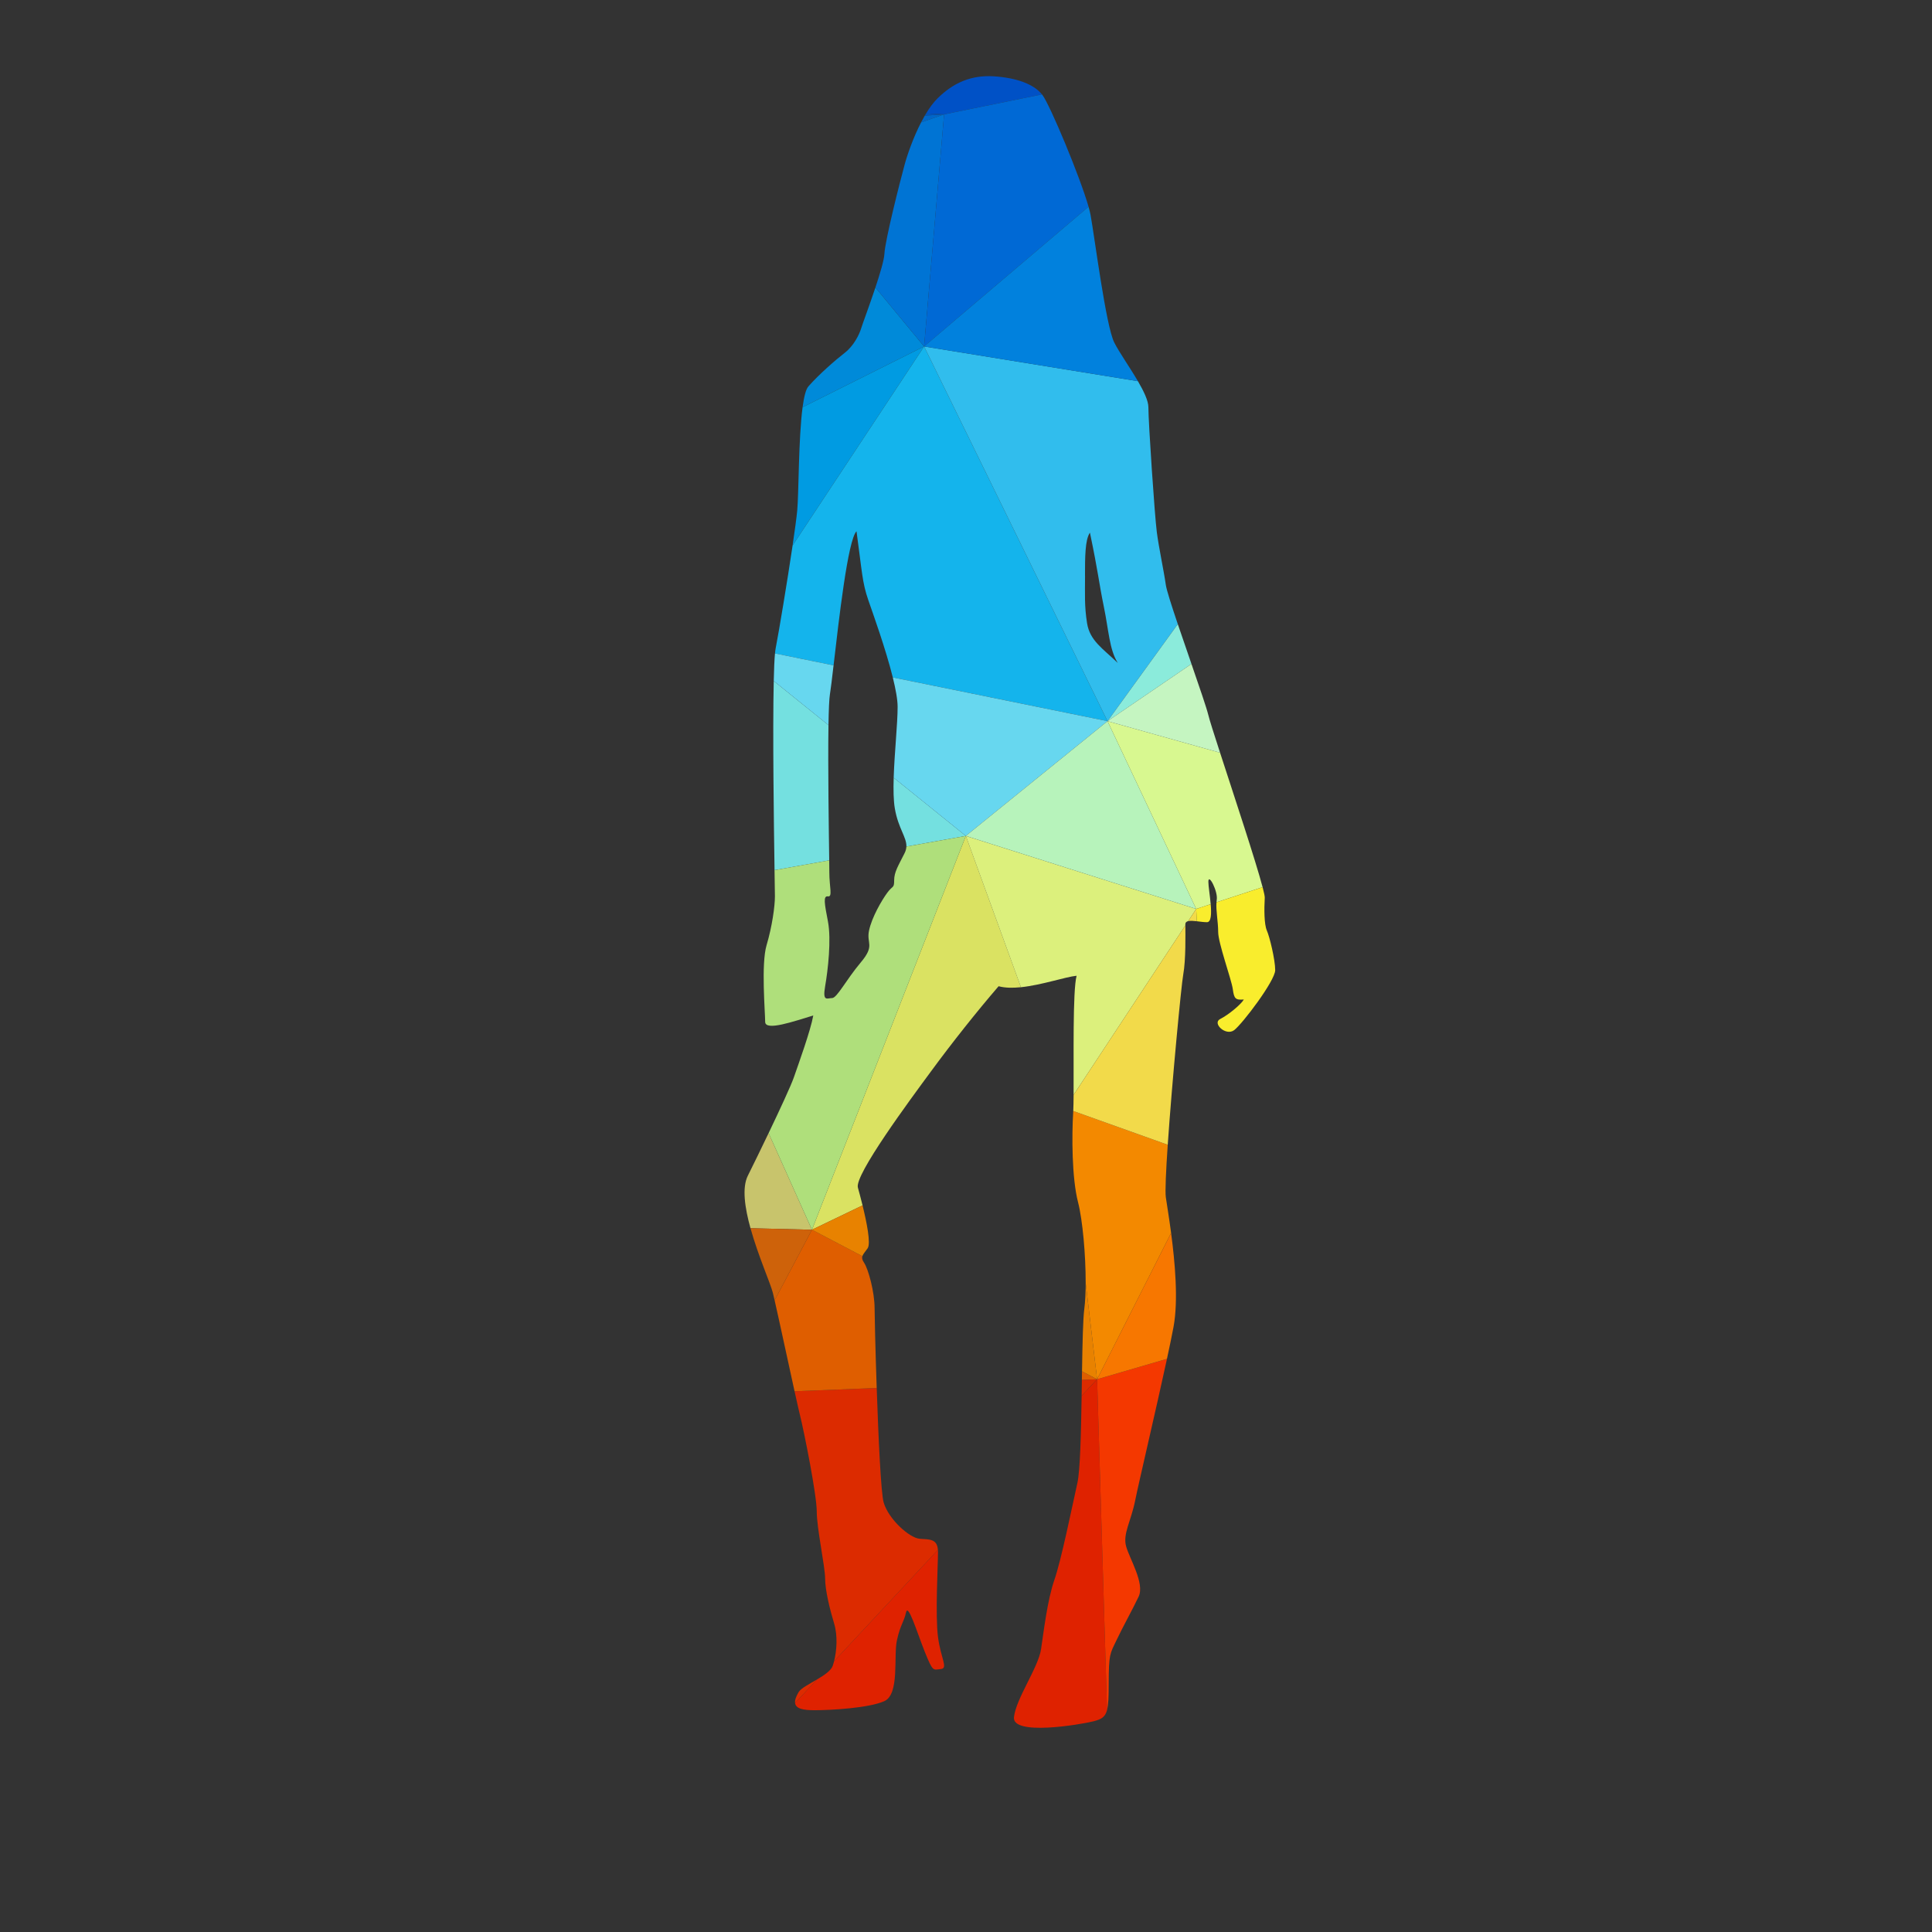 <?xml version="1.0" encoding="UTF-8"?>
<svg version="1.1" viewBox="0 0 1066.7 1066.7" xml:space="preserve" xmlns="http://www.w3.org/2000/svg"><rect x="0" y="0" width="1066.7" height="1066.7" fill="#333333" stroke="none"/><defs><clipPath id="a"><path d="m0 800h800v-800h-800z"/></clipPath></defs><g transform="matrix(1.333 0 0 -1.333 0 1066.7)"><g clip-path="url(#a)"><path d="m383.57 753.22c-0.181-0.298-0.36-0.599-0.538-0.904l8.011 0.543z" fill="#0054bd"/><path d="m391.04 752.86 40.536 8.257c-3.551 4.437-10.93 6.922-19.977 7.501-9.226 0.572-16.733-2.598-23.379-9.245-1.65-1.65-3.212-3.783-4.653-6.152z" fill="#0051c6"/><path d="m383.03 752.32c-0.525-0.904-1.033-1.837-1.522-2.785l9.533 3.328z" fill="#0066c9"/><path d="m318.35 330.89c-3.123-6.523-6.305-13.037-8.601-17.648-2.477-4.949-1.251-13.284 1.095-21.74l25.46-0.625z" fill="#c8c46c"/><path d="m310.85 291.5c3.133-11.293 8.267-22.8 9.261-26.755 0.182-0.726 0.431-1.786 0.732-3.101l15.467 29.231z" fill="#ce620a"/><path d="m336.31 290.88 20.958 10.083c-0.755 3.068-1.495 5.776-1.937 7.374-1.451 5.186 21.372 36.043 30.303 48.153 8.931 12.155 19.034 24.858 27.981 35.241 2.667-0.729 5.876-0.753 9.254-0.403l-22.825 62.668z" fill="#dae262"/><path d="m362.59 681.14c-2.465-7.41-5.33-15.06-5.819-16.679-0.869-2.901-3.18-7.516-6.924-10.408-3.744-2.885-10.677-8.94-15.004-13.858-1.073-1.216-1.845-4.397-2.413-8.639l50.328 25.163z" fill="#008ad9"/><path d="m370.64 465.34c1.408-8.24 4.933-11.878 4.78-15.752l24.625 4.407-29.883 24.104c-0.158-4.956-0.086-9.477 0.478-12.759" fill="#74e0e0"/><path d="m343.15 499.88-22.67 18.285c-0.478-21.038 0.047-59.497 0.331-78.352l22.645 4.054c-0.151 11.537-0.579 39.086-0.306 56.013" fill="#74e0e0"/><path d="m400.04 453.99-24.625-4.407c-0.034-0.881-0.258-1.774-0.741-2.735-2.596-5.196-4.317-7.786-4.317-11.251 0-3.459-0.59-2.017-2.901-5.206-2.312-3.178-6.343-10.102-7.507-15.593-1.146-5.482 2.607-6.074-3.449-13.238-6.064-7.222-9.826-14.727-11.851-14.727-2.006 0-4.03-1.737-2.884 4.892 1.165 6.662 2.607 19.319 1.165 26.834-1.451 7.507-2.024 10.678 0 10.392 2.025-0.288 0.573 3.751 0.573 10.111 0 0.811-0.019 2.486-0.049 4.802l-22.645-4.054c0.091-6.043 0.158-10.075 0.158-10.869 0-4.058-1.138-12.415-3.458-20.217-2.303-7.767-0.582-27.677-0.582-31.726 0-4.032 12.137 0.285 19.929 2.616-1.146-6.38-6.072-19.923-8.07-25.7-1.219-3.463-5.759-13.257-10.434-23.027l17.954-40.013z" fill="#afdf7b"/><path d="m448.01 222.08c-0.251-15.453-0.608-30.886-1.761-36.098-2.328-10.41-6.627-31.765-9.538-40.159-2.876-8.33-4.328-20.752-5.492-28.545-1.127-7.776-10.372-20.496-11.241-28.289-0.87-7.802 27.115-3.161 32.892-1.728 3.291 0.823 4.892 1.738 5.661 4.666l-4.112 137.02z" fill="#df2200"/><path d="m344.95 110.34c-0.686-2.05-3.517-3.947-6.491-5.702l-9.143-9.799c0.312-2.431 3.526-2.978 8.119-2.978 6.647 0 22.51 0.886 28.879 3.771 6.341 2.892 3.744 18.488 5.177 25.134 1.442 6.621 2.884 7.487 3.762 11.536 0.86 4.032 4.336-7.507 7.757-16.176 3.476-8.654 3.476-7.498 6.665-7.22 3.162 0.296 0 4.345-1.165 13.294-1.165 8.938 0 29.7 0 35.185 0 0.309-0.012 0.599-0.032 0.874l-43.002-46.097c-0.162-0.649-0.339-1.261-0.526-1.822" fill="#df2200"/><path d="m332.43 631.56c-1.723-12.885-1.557-35.561-2.218-42.73-0.26-2.851-0.984-8.185-1.927-14.538l54.473 82.431z" fill="#009be2"/><path d="m354.76 580.18c2.312-16.75 2.312-21.086 4.909-28.582 1.845-5.33 7.185-20.11 10.126-31.959l88.944-18.115-75.976 155.19-54.473-82.431c-2.205-14.87-5.6-35.32-7.012-42.576-0.102-0.521-0.194-1.242-0.276-2.135l24.261-4.941c2.18 18.819 5.927 51.953 9.497 55.545" fill="#14b4ec"/><path d="m331.38 213.94c1.721-6.943 6.916-32.892 6.916-39.806 0-6.944 3.466-22.806 3.466-27.723 0-4.901 2.015-12.979 3.754-18.729 1.512-5.039 1.055-11.161-0.039-15.521l43.002 46.097c-0.334 4.573-3.402 4.336-7.475 4.607-4.308 0.305-12.969 8.108-14.994 15.029-1.132 3.902-2.181 26.915-2.881 47.423l-34.026-1.353c1.015-4.608 1.839-8.272 2.277-10.024" fill="#dc2b00"/><path d="m330.79 99.367-0.018-0.026c-1.157-1.955-1.596-3.417-1.455-4.501l9.143 9.799c-3.279-1.932-6.731-3.689-7.67-5.272" fill="#dc2b00"/><path d="m448.11 228.7c-0.034-2.187-0.067-4.404-0.104-6.619l6.409 6.868z" fill="#dc2b00"/><path d="m320.84 261.65c1.847-8.07 5.672-25.941 8.258-37.681l34.026 1.353c-0.54 15.845-0.873 30.194-0.873 33.078 0 6.664-2.588 16.16-4.325 18.748-0.819 1.224-0.988 2.001-0.733 2.78l-20.886 10.953z" fill="#df5e00"/><path d="m448.16 232.22c-0.019-1.164-0.038-2.341-0.055-3.527l6.305 0.249z" fill="#df5e00"/><path d="m343.78 512.92 9e-3 -0.018c0.326 1.961 0.829 6.24 1.466 11.734l-24.261 4.941c-0.238-2.541-0.405-6.501-0.517-11.411l22.67-18.285c0.1 6.225 0.295 11.014 0.633 13.039" fill="#67d7ef"/><path d="m371.79 507.44c0-6.989-1.308-19.101-1.633-29.34l29.883-24.104 58.692 47.531-88.944 18.115c1.201-4.836 2.002-9.185 2.002-12.202" fill="#67d7ef"/><path d="m391.04 752.86-9.533-3.328c-3.317-6.429-5.762-13.595-6.831-17.558-1.746-6.352-8.079-31.182-8.365-36.95-0.133-2.525-1.807-8.132-3.721-13.884l20.168-24.421z" fill="#0074d4"/><path d="m449.68 268.88c-0.011-4.121-0.187-7.862-0.567-10.76-0.551-4.232-0.764-14.407-0.947-25.897l6.25-3.278z" fill="#e88200"/><path d="m357.19 279.92c0.287 0.879 1.112 1.757 2.184 3.277 1.392 2.006-0.401 10.811-2.112 17.759l-20.958-10.083z" fill="#e88200"/><path d="m400.04 453.99 22.825-62.668c8.699 0.905 18.514 4.32 23.058 4.746-1.662-6.224-1.138-34.428-1.244-49.337l46.283 70.189c-1e-3 0.18-3e-3 0.342-3e-3 0.475 0 0.74 0.452 1.127 1.174 1.302l3.328 5.046z" fill="#dcf07c"/><path d="m451.44 579.6c3.458-16.455 3.727-20.781 5.751-30.598 2.035-9.835 2.304-17.879 5.788-23.362-6.352 6.073-11.539 9.236-12.719 16.429-1.148 7.228-0.843 12.119-0.843 19.634l-0.018-0.018c0 7.515 0 15.013 2.041 17.915m7.294-78.074 29.101 40.195c-2.603 7.71-4.648 14.102-4.953 16.229-0.861 6.055-2.884 15.291-3.744 21.937-0.869 6.637-3.484 45.298-3.484 51.648 0 2.669-1.887 6.614-4.332 10.803l-88.564 14.382z" fill="#31bded"/><path d="m382.76 656.72 68.114 57.88c-3.621 12.649-15.933 42.048-19.066 46.225-0.073 0.099-0.152 0.196-0.23 0.293l-40.536-8.257z" fill="#0069d5"/><path d="m471.32 642.34c-3.372 5.781-7.802 12.027-9.811 16.042-3.458 6.933-8.072 43.282-9.801 52.804-0.167 0.915-0.453 2.072-0.838 3.416l-68.114-57.88z" fill="#0181dd"/><path d="m493.5 525.22c-1.898 5.499-3.906 11.298-5.66 16.499l-29.101-40.195z" fill="#8bebdb"/><path d="m444.51 339.49c-0.592-9.494-0.592-27.133 2.007-37.208 1.912-7.456 3.19-21.911 3.163-33.4l4.736-39.935 30.652 60.589c-0.868 6.527-1.775 11.916-2.185 14.77-0.342 2.377 0.047 10.844 0.792 21.76l-39.135 13.993c-0.01-0.199-0.02-0.39-0.03-0.569" fill="#f38900"/><path d="m495.46 423.75-36.729 77.778-58.692-47.531z" fill="#b7f3bb"/><path d="m458.53 91.923c0.581 2.212 0.69 5.569 0.69 10.91 0 12.442 0.573 12.442 3.188 17.934 2.572 5.481 6.62 12.673 9.217 18.155 2.59 5.465-3.734 15.596-5.186 20.782-1.459 5.187 2.024 10.383 3.745 19.034 1.387 6.949 8.674 37.842 13.172 58.653l-28.938-8.447z" fill="#f43800"/><path d="m483.35 237.39c1.126 5.22 2.079 9.808 2.717 13.221 2.05 11.029 0.593 26.903-1.003 38.921l-30.652-60.589z" fill="#f77700"/><path d="m444.54 340.06 39.135-13.993c1.783 26.067 5.606 66.103 6.427 70.574 1.106 6.026 0.888 16.965 0.863 20.287l-46.283-70.189c-0.02-2.756-0.061-5.053-0.142-6.679" fill="#f2da4a"/><path d="m492.14 418.7c0.888 0.215 2.189 0.111 3.576-0.049l-0.248 5.095z" fill="#f2da4a"/><path d="m495.46 423.75 6.002 1.97c-0.308 3.589-0.963 7.497-0.963 9.293 0 3.761 4.056-4.049 3.465-7.497-0.054-0.323-0.089-0.663-0.115-1.014l19.116 6.268c-2.844 10.816-11.878 38.013-17.618 55.683l-46.616 13.075z" fill="#d8f890"/><path d="m505.35 488.45c-2.51 7.724-4.39 13.628-4.848 15.55-0.722 2.969-3.697 11.637-7.007 21.221l-34.761-23.696z" fill="#c5f5c1"/><path d="m504.56 414.23c0-4.623 5.483-19.619 6.055-23.648 0.52-4.049 1.129-4.622 4.57-4.344-1.13-2.026-6.325-6.334-9.783-8.081-3.465-1.728 2.311-7.21 5.778-4.62 3.44 2.613 17.001 20.503 17.001 24.855 0 4.3-2.302 13.814-3.456 16.411-1.138 2.597-1.138 8.94-0.869 13.56 0.034 0.591-0.291 2.139-0.886 4.405l-19.116-6.268c-0.262-3.418 0.706-8.079 0.706-12.27" fill="#f9ed2d"/><path d="m495.71 418.65c1.428-0.167 2.946-0.394 4.199-0.394 1.809 0 1.889 3.541 1.555 7.459l-6.002-1.97z" fill="#f9ed2d"/></g></g></svg>
